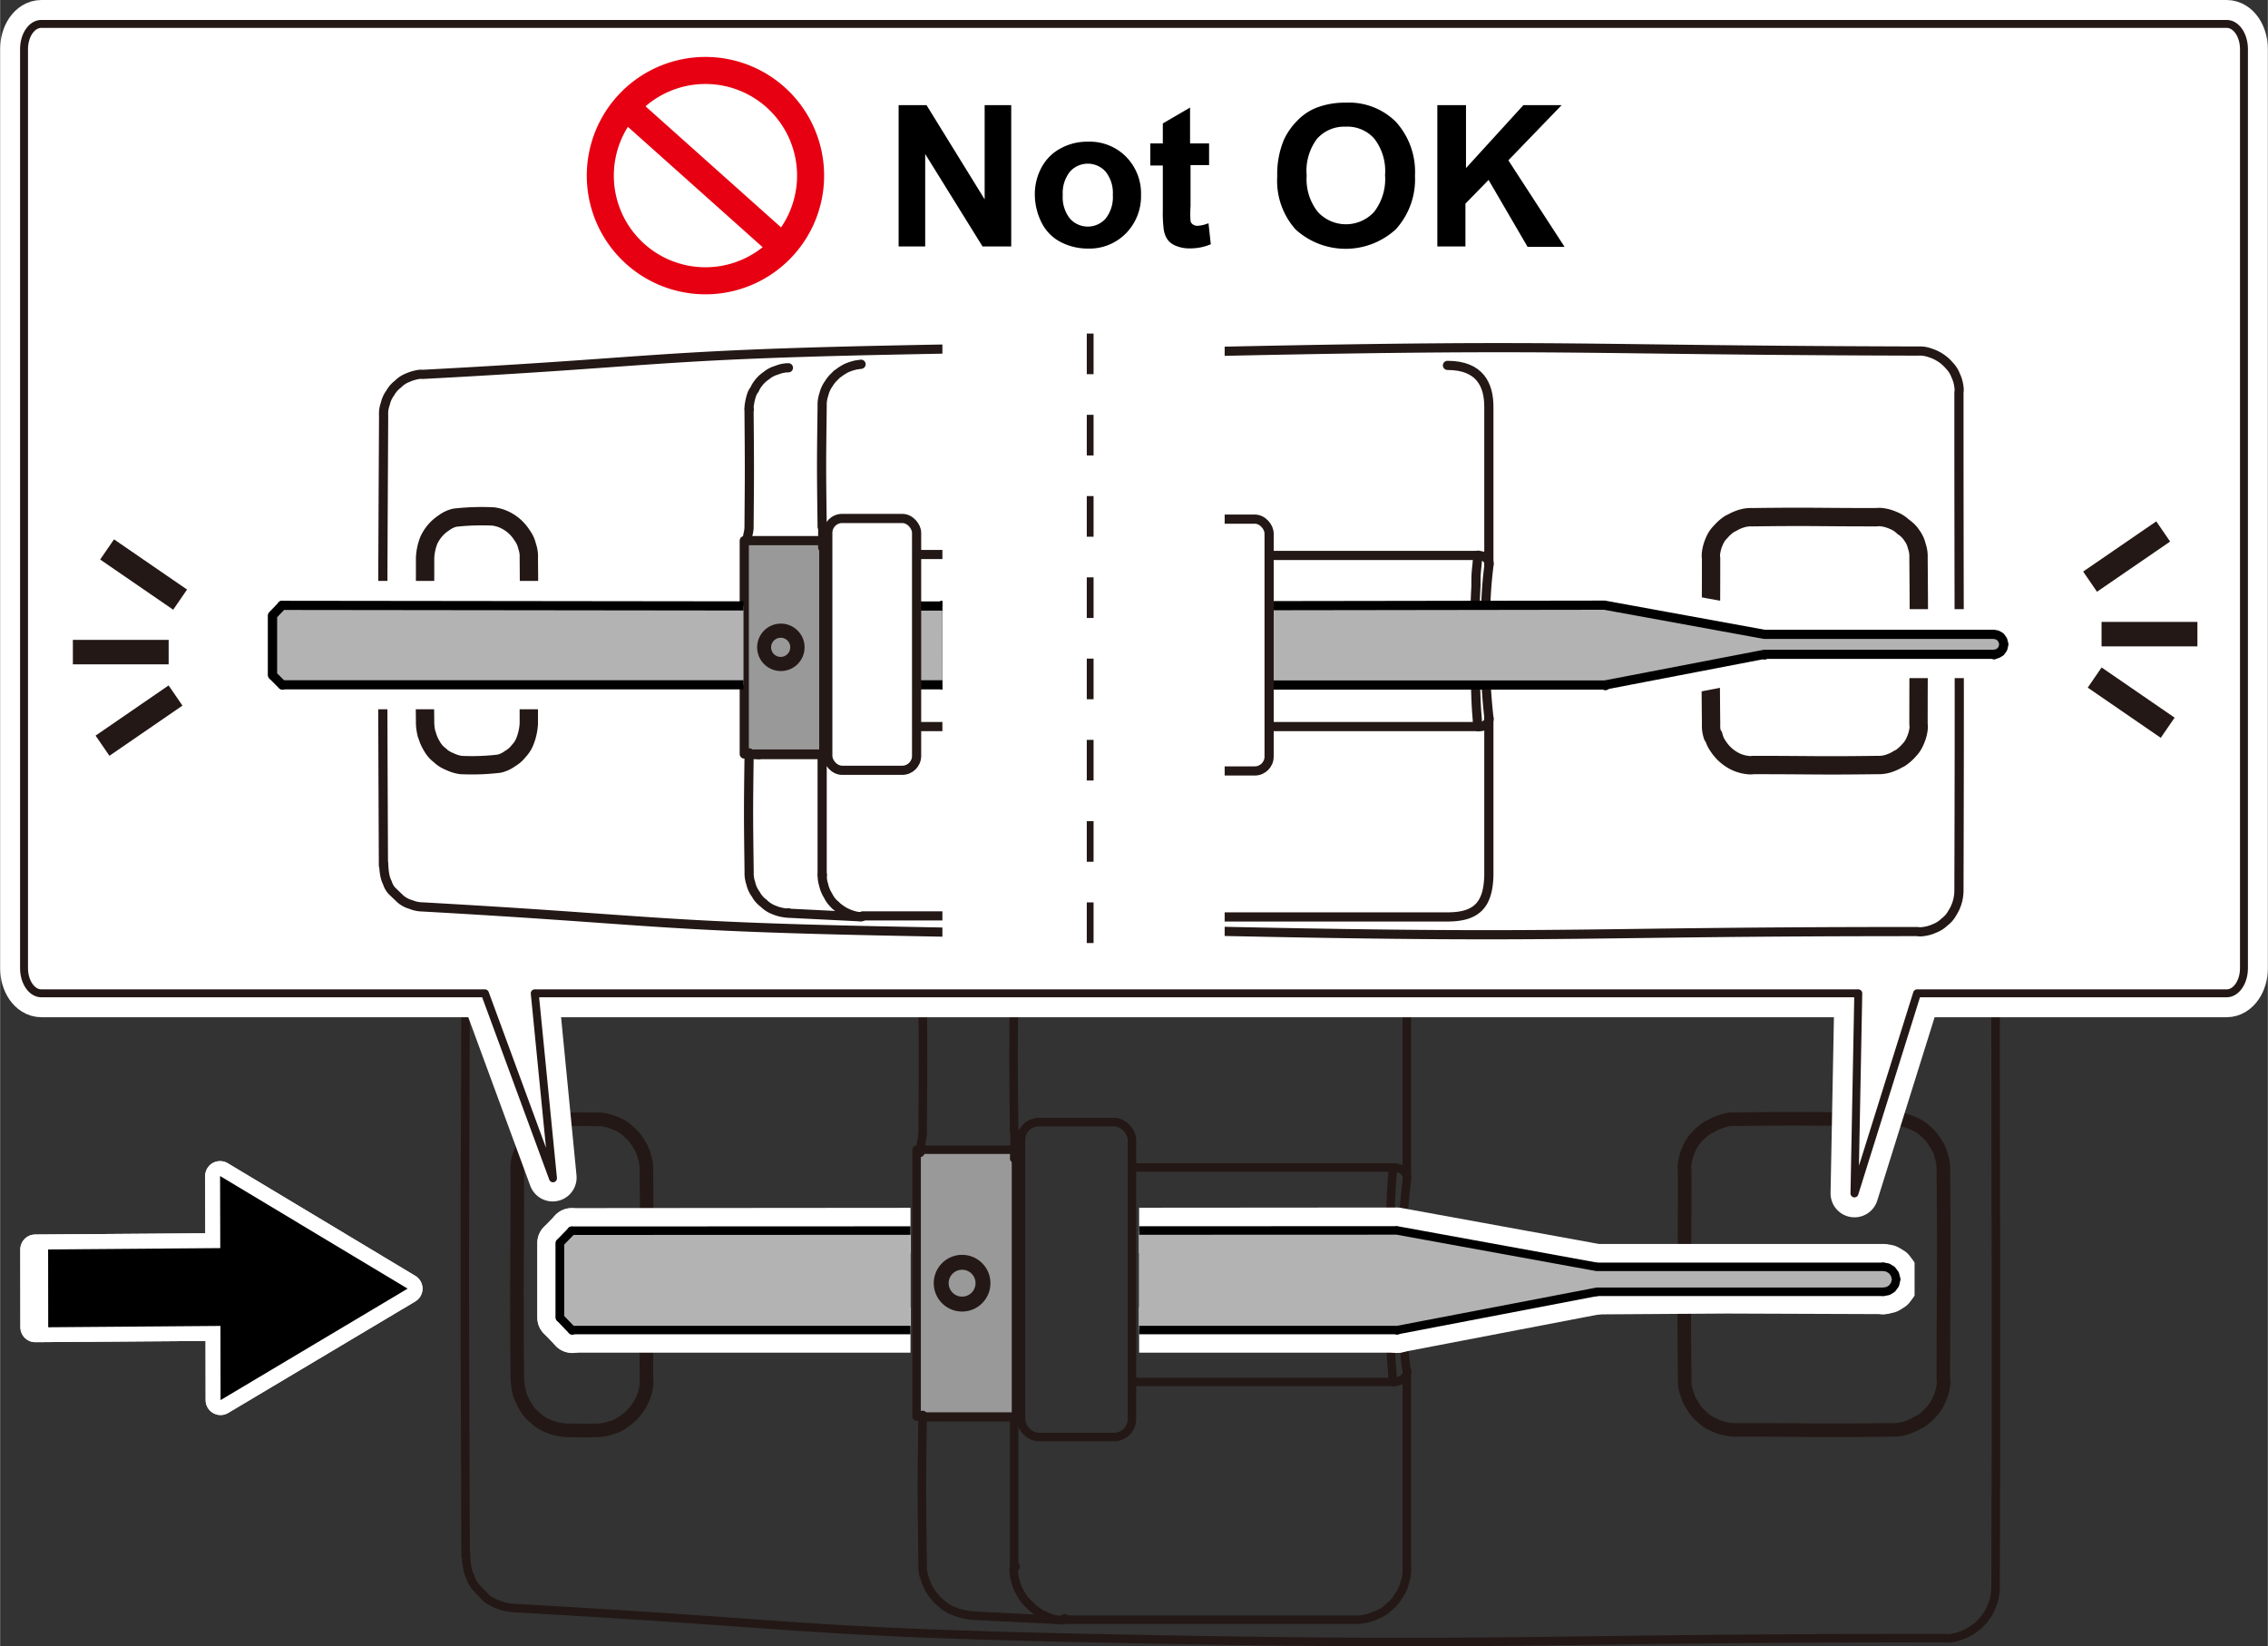 <svg xmlns="http://www.w3.org/2000/svg" xmlns:xlink="http://www.w3.org/1999/xlink" width="83.7mm" height="60.74mm" viewBox="0 0 237.25 172.19"><rect x="0" y="0" width="237.25" height="172.19" fill="#333333" stroke="none"/><defs><style>.cls-1,.cls-10,.cls-14,.cls-15,.cls-18,.cls-19,.cls-3,.cls-31,.cls-4,.cls-5{fill:none;}.cls-17,.cls-2{fill:#999;}.cls-12,.cls-17,.cls-18,.cls-19,.cls-2,.cls-25,.cls-3,.cls-31,.cls-4,.cls-5{stroke:#231815;}.cls-10,.cls-11,.cls-12,.cls-17,.cls-18,.cls-19,.cls-2,.cls-21,.cls-22,.cls-3,.cls-4,.cls-5,.cls-7,.cls-8{stroke-linecap:round;stroke-linejoin:round;}.cls-2,.cls-3,.cls-8{stroke-width:0.89px;}.cls-4{stroke-width:0.3px;}.cls-5{stroke-width:1.42px;}.cls-6{clip-path:url(#clip-path);}.cls-21,.cls-22,.cls-7,.cls-8{fill:#b3b3b3;}.cls-10,.cls-11,.cls-14,.cls-21,.cls-7{stroke:#fff;}.cls-7{stroke-width:4.73px;}.cls-22,.cls-8{stroke:#000;}.cls-9{clip-path:url(#clip-path-3);}.cls-10{stroke-width:3.12px;}.cls-11,.cls-12,.cls-25{fill:#fff;}.cls-11{stroke-width:5px;}.cls-12{stroke-width:0.83px;}.cls-13{opacity:0.6;}.cls-14{stroke-width:5.8px;}.cls-15{stroke:#e60012;stroke-width:2.83px;}.cls-16{clip-path:url(#clip-path-5);}.cls-17,.cls-18,.cls-22{stroke-width:0.96px;}.cls-19{stroke-width:1.92px;}.cls-20{clip-path:url(#clip-path-6);}.cls-21{stroke-width:5.12px;}.cls-23{clip-path:url(#clip-path-8);}.cls-24{clip-path:url(#clip-path-9);}.cls-25{stroke-miterlimit:10;stroke-width:2.56px;}.cls-26{clip-path:url(#clip-path-10);}.cls-27{clip-path:url(#clip-path-11);}.cls-28{clip-path:url(#clip-path-12);}.cls-29{clip-path:url(#clip-path-13);}.cls-30{clip-path:url(#clip-path-14);}.cls-31{stroke-width:0.71px;stroke-dasharray:4.25;}</style><clipPath id="clip-path"><rect class="cls-1" x="119.16" y="116.97" width="81.13" height="29.47"/></clipPath><clipPath id="clip-path-3"><rect class="cls-1" x="54.5" y="116.97" width="40.74" height="29.47"/></clipPath><clipPath id="clip-path-5"><rect class="cls-1" x="3.08" y="26.69" width="95.5" height="80.92"/></clipPath><clipPath id="clip-path-6"><rect class="cls-1" x="96.04" y="53.91" width="45.82" height="23.57"/></clipPath><clipPath id="clip-path-8"><rect class="cls-1" x="25.26" y="53.91" width="32.58" height="23.57"/></clipPath><clipPath id="clip-path-9"><rect class="cls-1" x="25.26" y="53.91" width="52.51" height="23.57"/></clipPath><clipPath id="clip-path-10"><rect class="cls-1" x="128.11" y="26.69" width="107.12" height="80.92"/></clipPath><clipPath id="clip-path-11"><rect class="cls-1" x="165.41" y="53.98" width="45.82" height="23.57"/></clipPath><clipPath id="clip-path-12"><rect class="cls-1" x="132.92" y="53.98" width="78.32" height="23.57"/></clipPath><clipPath id="clip-path-13"><rect class="cls-1" x="88.13" y="53.98" width="26.08" height="23.57"/></clipPath><clipPath id="clip-path-14"><rect class="cls-1" x="88.13" y="53.98" width="26.52" height="23.57"/></clipPath></defs><g id="レイヤー_1" data-name="レイヤー 1"><rect class="cls-2" x="95.88" y="120.26" width="10.4" height="27.91"/><path class="cls-3" d="M97.79,148.24l-.58,0a1.11,1.11,0,0,1-.36,0l-.24-.06"/><path class="cls-3" d="M96.51,148c-.1,7.77-.1,7.79,0,15.56a3.79,3.79,0,0,0,.22,1.53,5.29,5.29,0,0,0,1.66,2.56,3.75,3.75,0,0,0,1.3.83,5.44,5.44,0,0,0,1.5.43,1.17,1.17,0,0,0,.46.05"/><path class="cls-3" d="M96.51,103.07c.06,7.77.06,7.79,0,15.56a4.27,4.27,0,0,1-.13.77,9.25,9.25,0,0,0-.12,1.18"/><path class="cls-3" d="M106.09,118.44c-.09-7.88-.09-7.9,0-15.78a4.12,4.12,0,0,1,.22-1.53,4.36,4.36,0,0,1,.65-1.4,5,5,0,0,1,.84-1,2.11,2.11,0,0,1,.43-.36,5.35,5.35,0,0,1,.7-.47,4,4,0,0,1,.59-.29,4.63,4.63,0,0,1,.59-.21,2.83,2.83,0,0,1,.37-.09,4.22,4.22,0,0,1,.7-.1"/><path class="cls-3" d="M101.65,97.67a4,4,0,0,0-1.52.3,3.81,3.81,0,0,0-1.37.71,4.55,4.55,0,0,0-1.11,1.08,3.07,3.07,0,0,0-.41.71,2.4,2.4,0,0,0-.36.63,8.21,8.21,0,0,0-.36,1.5,1.48,1.48,0,0,0,0,.47"/><path class="cls-3" d="M107.8,167.94a3.86,3.86,0,0,1-1-1.2,4.37,4.37,0,0,1-.59-1.43,3.45,3.45,0,0,1-.16-1.31"/><path class="cls-3" d="M111.18,169.46l-.41,0a3.71,3.71,0,0,1-.66-.15,5.64,5.64,0,0,1-.86-.33,3.2,3.2,0,0,1-.57-.32,3,3,0,0,1-.45-.32,3.57,3.57,0,0,1-.43-.36"/><path class="cls-3" d="M147.17,164a3.82,3.82,0,0,1-.22,1.53,3.59,3.59,0,0,1-.65,1.4,3.79,3.79,0,0,1-1,1.17,3.7,3.7,0,0,1-1.31.83,5,5,0,0,1-1.49.44,2.93,2.93,0,0,1-.73.05c-21.26,0-23.75,0-30.38,0"/><path class="cls-3" d="M145.76,144.54a5.77,5.77,0,0,1-.11-.92c-.11-1.4-.11-1.4-.17-2.79-.07-2-.07-2-.1-3.93,0-2.23,0-2.23,0-4.47,0-1.12,0-1.12,0-2.23,0-2,0-2,.09-4,.06-1.46.06-1.46.16-2.92.05-.57.05-.57.13-1.14"/><path class="cls-3" d="M141.76,97.26a4.48,4.48,0,0,1,1.53.23,6.33,6.33,0,0,1,1.17.53c.11,0,.15,0,.23.12a5.5,5.5,0,0,1,1.17,1,3.7,3.7,0,0,1,.83,1.31,5.15,5.15,0,0,1,.44,1.49,1.79,1.79,0,0,1,0,.73"/><path class="cls-3" d="M147.17,143.42a.81.81,0,0,1,0,.27.34.34,0,0,1-.06.15,1.21,1.21,0,0,1-.27.32.81.81,0,0,1-.3.21.82.82,0,0,1-.31.11,1.13,1.13,0,0,1-.36.06"/><path class="cls-3" d="M147.17,123.25a.87.87,0,0,0,0-.28.34.34,0,0,0-.06-.15,1.44,1.44,0,0,0-.27-.33.93.93,0,0,0-.3-.2.82.82,0,0,0-.31-.11,1.13,1.13,0,0,0-.36-.06"/><path class="cls-3" d="M96.61,148.12l-.1-.09"/><path class="cls-3" d="M96.51,118.63l0,0"/><path class="cls-3" d="M111.18,97.2l-9.53.47v.09"/><path class="cls-3" d="M97.79,148.24l8.3,0,.14,0"/><path class="cls-3" d="M106.28,118.5l-.13-.12-.06,2.8"/><path class="cls-3" d="M111.38,169.27l-.2.19-9.53-.47"/><path class="cls-3" d="M106.09,164l.15-.14"/><path class="cls-3" d="M106.09,164V148.22"/><path class="cls-3" d="M106.24,102.81l-.15-.15"/><path class="cls-4" d="M111.38,97.39l-.2-.19"/><path class="cls-3" d="M141.76,97.26H110.83"/><path class="cls-3" d="M118.9,144.55h26.86"/><path class="cls-3" d="M145.76,122.12H118.9"/><path class="cls-3" d="M145.82,122.12h-.06"/><path class="cls-3" d="M147.17,164V143.42"/><path class="cls-3" d="M145.82,144.54h-.06"/><path class="cls-3" d="M147.17,102.68v20.57"/><path class="cls-3" d="M147.18,143.38c-.3-.88-.49-6.1-.44-11.65a57,57,0,0,1,.45-8.42"/><path class="cls-3" d="M49.82,166.07a2.85,2.85,0,0,1-.62-1.1c-.62-1.11-.41-3.56-.5-2.2-.11-29.43-.11-29.45,0-58.88a3.79,3.79,0,0,1,.22-1.53,5.58,5.58,0,0,1,1.66-2.57A3.7,3.7,0,0,1,51.89,99a6.06,6.06,0,0,1,1.5-.44,2.18,2.18,0,0,1,.44,0c30-1.57,30-2.51,60-3.14,44.71-.94,44.78-.11,89.54,0a4,4,0,0,1,1.57.23,3.6,3.6,0,0,1,1.39.64,3.64,3.64,0,0,1,1.16,1,3.87,3.87,0,0,1,.84,1.31,5,5,0,0,1,.43,1.5,2.48,2.48,0,0,1,0,.73c0,32.57.11,32.58,0,65.14a5.41,5.41,0,0,1-.86,2.94,5.39,5.39,0,0,1-2.33,2,5.17,5.17,0,0,1-1.48.43,2.42,2.42,0,0,1-.76,0c-44.76,0-44.83.94-89.54,0-30-.63-30-1.47-60-3.14a5.58,5.58,0,0,1-2.89-1Z"/><path class="cls-5" d="M54.32,145.59a.51.51,0,0,0,0,.13,6.3,6.3,0,0,0,.66,1.41,3.79,3.79,0,0,0,1,1.17,4,4,0,0,0,1.31.84,5.22,5.22,0,0,0,1.49.42,3,3,0,0,0,.74.05c1.35,0,1.37.07,2.72,0a4.63,4.63,0,0,0,1.54-.22,4,4,0,0,0,1.4-.65,5.39,5.39,0,0,0,2-2.33,4.87,4.87,0,0,0,.43-1.48,2.66,2.66,0,0,0,0-.75c0-10.85.1-10.86,0-21.7a4,4,0,0,0-.22-1.54,3.86,3.86,0,0,0-.65-1.41,3.82,3.82,0,0,0-1-1.17,3.88,3.88,0,0,0-1.3-.84,5.29,5.29,0,0,0-1.5-.42,2.52,2.52,0,0,0-.73,0,24.68,24.68,0,0,0-2.72,0,4.63,4.63,0,0,0-1.54.22,3.66,3.66,0,0,0-1.4.65,3.82,3.82,0,0,0-1.17,1,3.7,3.7,0,0,0-.83,1.31,4.88,4.88,0,0,0-.44,1.48,2.66,2.66,0,0,0,0,.75c0,10.85-.1,10.86,0,21.7a7.93,7.93,0,0,0,.19,1.41"/><path class="cls-5" d="M176.46,145.72a3.65,3.65,0,0,1-.22-1.54c-.11-10.84,0-10.85,0-21.7a2.34,2.34,0,0,1,0-.75,5.16,5.16,0,0,1,.42-1.48,4,4,0,0,1,.83-1.31,5.8,5.8,0,0,1,1.17-1c.1-.08.13-.06.25-.11a5.84,5.84,0,0,1,1.17-.54,4,4,0,0,1,1.53-.22c8.13-.1,8.14,0,16.28,0a2.56,2.56,0,0,1,.74,0,5.13,5.13,0,0,1,1.49.42,4,4,0,0,1,1.31.84,3.82,3.82,0,0,1,1,1.17,3.86,3.86,0,0,1,.65,1.41,4.17,4.17,0,0,1,.22,1.54c.1,10.87,0,10.88,0,21.76a2.25,2.25,0,0,1,0,.69,5.17,5.17,0,0,1-.43,1.48,4,4,0,0,1-.84,1.31,5.48,5.48,0,0,1-1.16,1c-.09.08-.13.06-.25.11a6,6,0,0,1-1.16.54,4.23,4.23,0,0,1-1.54.22c-8.13.1-8.14,0-16.28,0a2.59,2.59,0,0,1-.74-.05,5.13,5.13,0,0,1-1.49-.42,4,4,0,0,1-1.31-.84,3.82,3.82,0,0,1-1-1.17,3.69,3.69,0,0,1-.64-1.41"/><path class="cls-2" d="M103.16,134.21a2.52,2.52,0,1,1-2.51-2.51A2.52,2.52,0,0,1,103.16,134.21Z"/><path class="cls-2" d="M102.49,134.21a1.85,1.85,0,1,1-1.84-1.84A1.84,1.84,0,0,1,102.49,134.21Z"/><g class="cls-6"><g id="Actor_.2" data-name="Actor .2"><path class="cls-7" d="M197,135.11v-2.6"/><path class="cls-7" d="M167,132.52l0,2.62"/><path class="cls-7" d="M67.83,130l0,7.83"/><path class="cls-7" d="M69.18,139.16l0-6-.07-4.42"/><path class="cls-7" d="M146.16,139.15l0-5.92-.07-4.51"/><path class="cls-7" d="M69.13,128.73,67.83,130l0,3.38.06,4.45,1.31,1.29h77l20.86-4,13.58-.09,16.42.06.47-.09.4-.25.31-.42.13-.55-.14-.54-.32-.43-.44-.26-.43-.07-30,0-20.91-3.81Z"/></g></g><g class="cls-6"><g id="Actor_.2-2" data-name="Actor .2"><path class="cls-8" d="M197,135.11v-2.6"/><path class="cls-8" d="M167,132.52l0,2.62"/><path class="cls-8" d="M67.83,130l0,7.83"/><path class="cls-8" d="M69.18,139.16l0-6-.07-4.42"/><path class="cls-8" d="M146.16,139.15l0-5.92-.07-4.51"/><path class="cls-8" d="M69.13,128.73,67.83,130l0,3.38.06,4.45,1.31,1.29h77l20.86-4,30,0,.47-.09.4-.25.31-.42.13-.55-.14-.54-.32-.43-.44-.26-.43-.07-30,0-20.91-3.81Z"/></g></g><g class="cls-9"><g id="Actor_.2-3" data-name="Actor .2"><path class="cls-7" d="M180.5,135.11v-2.6"/><path class="cls-7" d="M152.17,132.52l0,2.62"/><path class="cls-7" d="M58.57,130l0,7.83"/><path class="cls-7" d="M59.85,139.16l0-6-.07-4.42"/><path class="cls-7" d="M132.5,139.15v-5.92l-.06-4.51"/><path class="cls-7" d="M59.8,128.73,58.57,130v3.38l0,4.45,1.24,1.29H132.5l19.69-4,12.82-.09,15.49.06.44-.09.38-.25.29-.42.12-.55-.13-.54-.3-.43-.42-.26-.4-.07-28.31,0-19.74-3.81Z"/></g></g><g class="cls-9"><g id="Actor_.2-4" data-name="Actor .2"><path class="cls-8" d="M180.5,135.11v-2.6"/><path class="cls-8" d="M152.17,132.52l0,2.62"/><path class="cls-8" d="M58.57,130l0,7.83"/><path class="cls-8" d="M59.85,139.16l0-6-.07-4.42"/><path class="cls-8" d="M132.5,139.15v-5.92l-.06-4.51"/><path class="cls-8" d="M59.8,128.73,58.57,130v3.38l0,4.45,1.24,1.29H132.5l19.69-4,28.31,0,.44-.09.38-.25.29-.42.12-.55-.13-.54-.3-.43-.42-.26-.4-.07-28.31,0-19.74-3.81Z"/></g></g><rect class="cls-3" x="106.8" y="117.37" width="11.61" height="32.94" rx="1.87"/><polygon class="cls-10" points="23.03 130.55 3.67 130.69 3.68 138.83 23.05 138.69 23.06 146.45 42.63 134.79 23.01 123.01 23.03 130.55"/><polygon class="cls-10" points="23.03 130.55 3.67 130.69 3.68 138.83 23.05 138.69 23.06 146.45 42.63 134.79 23.01 123.01 23.03 130.55"/><polygon points="23.03 130.55 5.02 130.69 5.03 138.83 23.05 138.69 23.06 146.45 42.63 134.79 23.01 123.01 23.03 130.55"/></g><g id="レイヤー_3" data-name="レイヤー 3"><path class="cls-11" d="M57.81,123.17,50.72,103.9H4.31c-1,0-1.81-1.18-1.81-2.63V5.14c0-1.46.81-2.64,1.81-2.64H232.94c1,0,1.81,1.18,1.81,2.64v96.13c0,1.45-.81,2.63-1.81,2.63H200.55L194,124.83l.4-20.93H55.93Z"/><path class="cls-12" d="M57.84,123.25,50.72,103.9H4.31c-1,0-1.81-1.18-1.81-2.63V5.14c0-1.46.81-2.64,1.81-2.64H232.94c1,0,1.81,1.18,1.81,2.64v96.13c0,1.45-.81,2.63-1.81,2.63H200.55L194,124.83l.4-20.93H55.93Z"/><path d="M94,25.78V11h2.92L103,20.85V11h2.78V25.78h-3l-6-9.67v9.67Z"/><path d="M108.25,20.26a5.84,5.84,0,0,1,.7-2.74,4.82,4.82,0,0,1,2-2,5.79,5.79,0,0,1,2.85-.7,5.35,5.35,0,0,1,4,1.58,5.47,5.47,0,0,1,1.56,4,5.53,5.53,0,0,1-1.57,4,5.35,5.35,0,0,1-4,1.6,6.15,6.15,0,0,1-2.81-.67,4.58,4.58,0,0,1-2-2A6.59,6.59,0,0,1,108.25,20.26Zm2.92.15a3.61,3.61,0,0,0,.75,2.45,2.5,2.5,0,0,0,3.74,0,3.63,3.63,0,0,0,.75-2.47,3.57,3.57,0,0,0-.75-2.43,2.5,2.5,0,0,0-3.74,0A3.61,3.61,0,0,0,111.17,20.41Z"/><path d="M126.48,15v2.27h-1.94v4.32a10.6,10.6,0,0,0,0,1.53.61.61,0,0,0,.25.36.8.8,0,0,0,.48.14,3.71,3.71,0,0,0,1.15-.27l.24,2.2a5.53,5.53,0,0,1-2.24.43,3.59,3.59,0,0,1-1.39-.26,1.94,1.94,0,0,1-.9-.67,2.46,2.46,0,0,1-.4-1.1,13.93,13.93,0,0,1-.09-2V17.31h-1.31V15h1.31V12.91l2.85-1.66V15Z"/><path d="M133.61,18.46a9.43,9.43,0,0,1,.68-3.8,7,7,0,0,1,1.38-2,5.78,5.78,0,0,1,1.91-1.34,8.19,8.19,0,0,1,3.2-.58,6.94,6.94,0,0,1,5.24,2,7.78,7.78,0,0,1,2,5.65A7.75,7.75,0,0,1,146,24a7.78,7.78,0,0,1-10.47,0A7.63,7.63,0,0,1,133.61,18.46Zm3.08-.1a5.5,5.5,0,0,0,1.17,3.81,4,4,0,0,0,5.88,0,5.62,5.62,0,0,0,1.15-3.86,5.53,5.53,0,0,0-1.12-3.8,3.75,3.75,0,0,0-3-1.26,3.8,3.8,0,0,0-3,1.27A5.58,5.58,0,0,0,136.69,18.36Z"/><path d="M150.36,25.78V11h3v6.58l6-6.58h4l-5.57,5.77,5.88,9.05h-3.87l-4.08-7-2.42,2.48v4.48Z"/><g class="cls-13"><path class="cls-14" d="M84.79,18.37a11,11,0,1,1-11-11A11,11,0,0,1,84.79,18.37Z"/><line class="cls-14" x1="65.71" y1="11.4" x2="81.82" y2="25.79"/></g><path class="cls-15" d="M84.79,18.37a11,11,0,1,1-11-11A11,11,0,0,1,84.79,18.37Z"/><line class="cls-15" x1="65.71" y1="11.4" x2="81.82" y2="25.79"/><g class="cls-16"><rect class="cls-17" x="77.85" y="56.55" width="8.32" height="22.32"/><path class="cls-18" d="M79.38,78.93a3.54,3.54,0,0,1-.46,0l-.29,0-.19,0"/><path class="cls-18" d="M78.36,78.76c-.08,6.21-.08,6.23,0,12.44a3.35,3.35,0,0,0,.18,1.22,2.94,2.94,0,0,0,.52,1.12,2.78,2.78,0,0,0,.81.93,3,3,0,0,0,1,.67,4.52,4.52,0,0,0,1.2.34.92.92,0,0,0,.37,0"/><path class="cls-18" d="M78.35,42.8c.05,6.22.05,6.23,0,12.44a3.47,3.47,0,0,1-.1.62,4,4,0,0,0-.09.69"/><path class="cls-18" d="M86,55.09c-.08-6.3-.08-6.32,0-12.62a3.32,3.32,0,0,1,.18-1.22,3.23,3.23,0,0,1,.52-1.13,3.56,3.56,0,0,1,.67-.8,1.17,1.17,0,0,1,.34-.29,4.24,4.24,0,0,1,.56-.38,2.56,2.56,0,0,1,.47-.23,4.34,4.34,0,0,1,.47-.16l.3-.08.56-.08"/><path class="cls-18" d="M82.47,38.47a3.21,3.21,0,0,0-1.22.25,2.92,2.92,0,0,0-1.09.57,3.46,3.46,0,0,0-.89.86,2.43,2.43,0,0,0-.33.57,2.15,2.15,0,0,0-.29.5,6,6,0,0,0-.28,1.2,1.22,1.22,0,0,0,0,.38"/><path class="cls-18" d="M87.39,94.68a3,3,0,0,1-.77-1,3.41,3.41,0,0,1-.47-1.15,2.64,2.64,0,0,1-.13-1"/><path class="cls-18" d="M90.19,95.86a3.08,3.08,0,0,1-.43,0,3.13,3.13,0,0,1-.53-.12,4.32,4.32,0,0,1-.68-.26,2.59,2.59,0,0,1-.46-.26,4.46,4.46,0,0,1-.7-.54"/><path class="cls-18" d="M118.87,91.51a3,3,0,0,1-.17,1.22,3.07,3.07,0,0,1-.52,1.13,3.15,3.15,0,0,1-.81.93,3,3,0,0,1-1.05.67,3.9,3.9,0,0,1-1.19.34,2.28,2.28,0,0,1-.59,0c-17,0-19,0-24.29,0"/><path class="cls-18" d="M117.75,76a6,6,0,0,1-.09-.74c-.09-1.11-.09-1.11-.14-2.22,0-1.57,0-1.57-.07-3.14,0-1.79,0-1.79,0-3.58,0-.89,0-.89,0-1.79,0-1.6,0-1.6.08-3.21,0-1.16,0-1.16.12-2.33a9,9,0,0,1,.11-.91"/><path class="cls-18" d="M114.54,38.15a3.43,3.43,0,0,1,1.23.18,4.57,4.57,0,0,1,.93.43c.09,0,.12,0,.19.09a4.65,4.65,0,0,1,.94.81,3,3,0,0,1,.66,1.05,4.31,4.31,0,0,1,.35,1.19,1.3,1.3,0,0,1,0,.59"/><path class="cls-18" d="M118.87,75.07a.38.38,0,0,1,0,.21.17.17,0,0,1,0,.12.78.78,0,0,1-.21.26.7.7,0,0,1-.24.17.92.92,0,0,1-.25.09,1.35,1.35,0,0,1-.29,0"/><path class="cls-18" d="M118.87,58.93a.45.45,0,0,0,0-.22.18.18,0,0,0,0-.12.89.89,0,0,0-.21-.26,1.15,1.15,0,0,0-.49-.25.7.7,0,0,0-.29,0"/><path class="cls-18" d="M78.44,78.83l-.08-.07"/><path class="cls-18" d="M79.38,78.93l6.64,0,.11,0"/><path class="cls-18" d="M86.17,55.14l-.11-.1,0,2.24"/><path class="cls-18" d="M90.09,95.9l-7.62-.38"/><path class="cls-18" d="M86,91.52V78.9"/><path class="cls-18" d="M96.27,76l21.48,0"/><path class="cls-18" d="M117.75,58H96.27"/><path class="cls-18" d="M117.79,58h0"/><path class="cls-18" d="M118.87,91.51V75.07"/><path class="cls-18" d="M117.79,76h0"/><path class="cls-18" d="M118.87,42.49V58.93"/><path class="cls-18" d="M118.88,75a63,63,0,0,1-.35-9.32,45.66,45.66,0,0,1,.36-6.73"/><path class="cls-18" d="M41,93.19a2.25,2.25,0,0,1-.5-.89c-.49-.88-.33-2.84-.4-1.76C40,67,40,67,40.12,43.46a3,3,0,0,1,.18-1.23,2.92,2.92,0,0,1,.51-1.12,3,3,0,0,1,.82-.94,2.84,2.84,0,0,1,1-.66,4.75,4.75,0,0,1,1.2-.35,1.38,1.38,0,0,1,.35,0c24-1.26,24-2,48-2.52,35.76-.75,35.81-.09,71.62,0a3.15,3.15,0,0,1,1.25.19,2.88,2.88,0,0,1,1.11.51,4.34,4.34,0,0,1,1.6,1.86,3.9,3.9,0,0,1,.34,1.19,1.89,1.89,0,0,1,0,.59c0,26.05.08,26.05,0,52.09a3.07,3.07,0,0,1-.18,1.24,3.16,3.16,0,0,1-.51,1.12,4.5,4.5,0,0,1-1.86,1.6,4.29,4.29,0,0,1-1.19.34,2,2,0,0,1-.6,0c-35.81,0-35.86.75-71.62,0-24-.5-24-1.17-48-2.51A3.12,3.12,0,0,1,43,94.62a2.89,2.89,0,0,1-1.1-.57Z"/><path class="cls-19" d="M44.62,76.8a5.6,5.6,0,0,1-.16-1.12c-.08-8.68,0-8.68,0-17.36a5.87,5.87,0,0,1,.38-1.78,4.34,4.34,0,0,1,1.6-1.86,3,3,0,0,1,1.13-.53,25.17,25.17,0,0,1,4-.13,3.9,3.9,0,0,1,1.19.34A4.34,4.34,0,0,1,54.61,56a3,3,0,0,1,.52,1.13,3.17,3.17,0,0,1,.18,1.23c.08,8.67,0,8.68,0,17.36a6,6,0,0,1-.39,1.78,3.11,3.11,0,0,1-.66,1.05,3.15,3.15,0,0,1-.93.81,3.06,3.06,0,0,1-1.13.52,24.27,24.27,0,0,1-4,.14A4.13,4.13,0,0,1,47,79.64,3,3,0,0,1,46,79a3,3,0,0,1-.82-.94,4.58,4.58,0,0,1-.53-1.23"/><path class="cls-19" d="M142.3,76.91a3.2,3.2,0,0,1-.18-1.23c-.09-8.68,0-8.68,0-17.36a2,2,0,0,1,0-.6,4.13,4.13,0,0,1,.34-1.18,2.9,2.9,0,0,1,.67-1,4.3,4.3,0,0,1,.93-.81c.08-.07.1,0,.2-.1a5.9,5.9,0,0,1,.93-.43,3.63,3.63,0,0,1,1.23-.18c6.5-.07,6.51,0,13,0a1.89,1.89,0,0,1,.59.05,3.9,3.9,0,0,1,1.19.34,3,3,0,0,1,1.05.67,3.15,3.15,0,0,1,.81.93,3,3,0,0,1,.53,1.13,3.16,3.16,0,0,1,.17,1.23c.08,8.69,0,8.7,0,17.4a1.64,1.64,0,0,1,0,.55,3.91,3.91,0,0,1-.35,1.19,3.11,3.11,0,0,1-.66,1.05,4.4,4.4,0,0,1-.94.81c-.07.06-.09.05-.19.09a4.83,4.83,0,0,1-.93.43,3.4,3.4,0,0,1-1.23.18c-6.5.08-6.51,0-13,0a1.91,1.91,0,0,1-.59,0,4.27,4.27,0,0,1-1.2-.34,3.1,3.1,0,0,1-1-.67,3,3,0,0,1-.82-.94,2.92,2.92,0,0,1-.51-1.12"/><path class="cls-17" d="M83.68,67.71a2,2,0,1,1-2-2A2,2,0,0,1,83.68,67.71Z"/><path class="cls-17" d="M83.14,67.71a1.48,1.48,0,1,1-1.48-1.48A1.47,1.47,0,0,1,83.14,67.71Z"/><g class="cls-20"><g id="Actor_.2-5" data-name="Actor .2"><path class="cls-21" d="M139.25,68.42V66.34"/><path class="cls-21" d="M115.24,66.35v2.09"/><path class="cls-21" d="M35.92,64.37l0,6.26"/><path class="cls-21" d="M37,71.66v-4.8L37,63.32"/><path class="cls-21" d="M98.57,71.65V66.92l0-3.61"/><path class="cls-21" d="M37,63.32l-1,1.05v2.7L36,70.63l1,1H98.57l16.68-3.21,10.87-.06,13.13,0,.37-.07.32-.2.25-.34.1-.44-.11-.43-.26-.35-.35-.2-.34,0h-24l-16.73-3Z"/></g></g><g class="cls-20"><g id="Actor_.2-6" data-name="Actor .2"><path class="cls-22" d="M139.25,68.42V66.34"/><path class="cls-22" d="M115.24,66.35v2.09"/><path class="cls-22" d="M35.92,64.37l0,6.26"/><path class="cls-22" d="M37,71.66v-4.8L37,63.32"/><path class="cls-22" d="M98.57,71.65V66.92l0-3.61"/><path class="cls-22" d="M37,63.32l-1,1.05v2.7L36,70.63l1,1H98.57l16.68-3.21,24,0,.37-.07.32-.2.25-.34.1-.44-.11-.43-.26-.35-.35-.2-.34,0h-24l-16.73-3Z"/></g></g><g class="cls-23"><g id="Actor_.2-7" data-name="Actor .2"><path class="cls-21" d="M126,68.42V66.34"/><path class="cls-21" d="M103.37,66.35l0,2.09"/><path class="cls-21" d="M28.52,64.37l0,6.26"/><path class="cls-21" d="M29.54,71.66v-4.8l-.05-3.54"/><path class="cls-21" d="M87.64,71.65l0-4.73-.06-3.61"/><path class="cls-21" d="M29.5,63.32l-1,1.05v2.7l0,3.56,1,1h58.1l15.75-3.21,10.25-.06,12.39,0,.36-.07.3-.2.23-.34.1-.44-.11-.43-.24-.35-.33-.2-.33,0H103.37l-15.78-3Z"/></g></g><g class="cls-24"><g id="Actor_.2-8" data-name="Actor .2"><path class="cls-22" d="M126,68.42V66.34"/><path class="cls-22" d="M103.37,66.35l0,2.09"/><path class="cls-22" d="M28.52,64.37l0,6.26"/><path class="cls-22" d="M29.54,71.66v-4.8l-.05-3.54"/><path class="cls-22" d="M87.64,71.65l0-4.73-.06-3.61"/><path class="cls-22" d="M29.5,63.32l-1,1.05v2.7l0,3.56,1,1h58.1l15.75-3.21,22.64,0,.36-.07.3-.2.23-.34.1-.44-.11-.43-.24-.35-.33-.2-.33,0H103.37l-15.78-3Z"/></g></g><rect class="cls-18" x="86.59" y="54.23" width="9.29" height="26.34" rx="1.5"/><line class="cls-25" x1="18.83" y1="62.72" x2="11.19" y2="57.47"/><line class="cls-25" x1="10.71" y1="78" x2="18.35" y2="72.75"/><line class="cls-25" x1="17.63" y1="68.21" x2="7.61" y2="68.21"/></g><g class="cls-26"><rect class="cls-17" x="114.73" y="56.61" width="8.32" height="22.32"/><path class="cls-18" d="M115.24,79c-.09,6.21-.09,6,0,12.26.1,2.19.51,4.09,3.75,4.28l6.82.17"/><path class="cls-18" d="M115.23,42.86c0,6.22,0,6.24,0,12.45a3.37,3.37,0,0,1-.1.61,3.33,3.33,0,0,0-.07.54"/><path class="cls-18" d="M122.9,55.16c-.08-6.3-.08-6.32,0-12.62-.06-2.7,1.56-4.37,4.07-4.37"/><path class="cls-18" d="M119.35,38.54c-3.22.09-4.08,2.49-4.12,4.32"/><path class="cls-18" d="M154.63,76a3.65,3.65,0,0,1-.09-.74c-.09-1.12-.09-1.12-.14-2.23-.05-1.57-.05-1.57-.08-3.14,0-1.79,0-1.79,0-3.58,0-.89,0-.89,0-1.78,0-1.61,0-1.61.08-3.21,0-1.17,0-1.17.12-2.34a9,9,0,0,1,.11-.91"/><path class="cls-18" d="M155.75,75.14a.39.39,0,0,1,0,.21.18.18,0,0,1-.05.12.89.89,0,0,1-.21.26.67.67,0,0,1-.24.16.69.69,0,0,1-.25.1,1.35,1.35,0,0,1-.29,0"/><path class="cls-18" d="M155.75,59a.43.43,0,0,0,0-.22.18.18,0,0,0-.05-.12.78.78,0,0,0-.21-.26.67.67,0,0,0-.24-.16.69.69,0,0,0-.25-.1,1.35,1.35,0,0,0-.29,0"/><path class="cls-18" d="M115.47,79l7.43,0,.11,0"/><path class="cls-18" d="M123.05,55.21l-.11-.1,0,2.24"/><path class="cls-18" d="M133.15,76h21.48"/><path class="cls-18" d="M154.63,58.1H133.15"/><path class="cls-18" d="M154.67,58.1h0"/><path class="cls-18" d="M155.75,75.14V91.58c-.08,3.09-1.29,4.33-4.33,4.33H127.13a4,4,0,0,1-4.23-4.32V79"/><path class="cls-18" d="M154.67,76h0"/><path class="cls-18" d="M155.76,75.11a63.08,63.08,0,0,1-.35-9.33,45.89,45.89,0,0,1,.36-6.73"/><path class="cls-18" d="M77.9,93.25a2.21,2.21,0,0,1-.5-.88c-.49-.89-.33-2.85-.4-1.76-.09-23.54-.09-23.55,0-47.09a3,3,0,0,1,.17-1.22,3.07,3.07,0,0,1,.52-1.13,3.15,3.15,0,0,1,.81-.93,3,3,0,0,1,1-.66,4.75,4.75,0,0,1,1.2-.35,2.09,2.09,0,0,1,.35,0c24-1.26,24-2,48-2.51,35.76-.75,35.81-.09,71.61,0a3.17,3.17,0,0,1,1.26.19,4.31,4.31,0,0,1,2,1.32,3,3,0,0,1,.67,1.05,3.82,3.82,0,0,1,.34,1.19,1.89,1.89,0,0,1,0,.59c0,26,.08,26,0,52.09a4.36,4.36,0,0,1-.7,2.36,2.88,2.88,0,0,1-.81.93,3,3,0,0,1-1.05.67,3.82,3.82,0,0,1-1.18.33,1.78,1.78,0,0,1-.61,0c-35.8,0-35.85.75-71.61,0-24-.5-24-1.18-48-2.51a3.12,3.12,0,0,1-1.21-.25,2.92,2.92,0,0,1-1.1-.58Z"/><path class="cls-19" d="M81.5,76.87A4.72,4.72,0,0,0,82,78.1a3,3,0,0,0,.82.93,3.12,3.12,0,0,0,1,.68,4,4,0,0,0,1.19.33,25.33,25.33,0,0,0,4-.13,3.1,3.1,0,0,0,1.12-.52,3,3,0,0,0,.94-.82,3.07,3.07,0,0,0,.66-1,6.05,6.05,0,0,0,.39-1.79c0-8.68.08-8.68,0-17.36A3.2,3.2,0,0,0,92,57.15,2.94,2.94,0,0,0,91.49,56a3,3,0,0,0-.81-.93,3.17,3.17,0,0,0-1.05-.68,4.2,4.2,0,0,0-1.19-.34,26.52,26.52,0,0,0-4,.14,3.15,3.15,0,0,0-1.13.52,3,3,0,0,0-.93.82,2.86,2.86,0,0,0-.67,1,5.69,5.69,0,0,0-.38,1.78c0,8.68-.08,8.69,0,17.36a5.69,5.69,0,0,0,.16,1.13"/><path class="cls-19" d="M179.18,77a3.22,3.22,0,0,1-.18-1.24c-.09-8.67,0-8.68,0-17.36a1.94,1.94,0,0,1,0-.59,4.29,4.29,0,0,1,.34-1.19,2.86,2.86,0,0,1,.67-1,4.34,4.34,0,0,1,.93-.82.61.61,0,0,1,.2-.09,4.57,4.57,0,0,1,.93-.43,3.38,3.38,0,0,1,1.22-.18c6.51-.08,6.52,0,13,0a2.28,2.28,0,0,1,.59,0,4.2,4.2,0,0,1,1.19.34,3.17,3.17,0,0,1,1.05.68A3,3,0,0,1,200,56a2.94,2.94,0,0,1,.52,1.12,3.2,3.2,0,0,1,.18,1.23c.08,8.7,0,8.71,0,17.41a2,2,0,0,1,0,.55,4.31,4.31,0,0,1-.35,1.19,3.07,3.07,0,0,1-.66,1,4.65,4.65,0,0,1-.94.82c-.07.06-.1,0-.19.09a4.83,4.83,0,0,1-.93.43,3.4,3.4,0,0,1-1.23.18c-6.5.08-6.51,0-13,0a1.85,1.85,0,0,1-.58,0,4,4,0,0,1-1.2-.33,4.46,4.46,0,0,1-1.86-1.61,3,3,0,0,1-.51-1.12"/><path class="cls-17" d="M120.55,67.77a2,2,0,1,1-2-2A2,2,0,0,1,120.55,67.77Z"/><path class="cls-17" d="M120,67.77a1.48,1.48,0,1,1-1.48-1.48A1.48,1.48,0,0,1,120,67.77Z"/><g class="cls-27"><g id="Actor_.2-9" data-name="Actor .2"><path class="cls-21" d="M208.62,68.49V66.41"/><path class="cls-21" d="M184.61,66.42l0,2.09"/><path class="cls-21" d="M105.3,64.43l0,6.26"/><path class="cls-21" d="M106.38,71.73V66.92l0-3.53"/><path class="cls-21" d="M167.94,71.72V67l0-3.61"/><path class="cls-21" d="M106.34,63.39l-1,1,0,2.71,0,3.55,1,1h61.56l16.69-3.21,10.86-.07,13.13,0,.37-.07.33-.2.24-.34.1-.44-.11-.43-.25-.35-.35-.2-.35-.06-24,0-16.72-3.05Z"/></g></g><g class="cls-28"><g id="Actor_.2-10" data-name="Actor .2"><path class="cls-22" d="M208.62,68.49V66.41"/><path class="cls-22" d="M184.61,66.42l0,2.09"/><path class="cls-22" d="M105.3,64.43l0,6.26"/><path class="cls-22" d="M106.38,71.73V66.92l0-3.53"/><path class="cls-22" d="M167.94,71.72V67l0-3.61"/><path class="cls-22" d="M106.34,63.39l-1,1,0,2.71,0,3.55,1,1h61.56l16.69-3.21,24,0,.37-.07.33-.2.24-.34.1-.44-.11-.43-.25-.35-.35-.2-.35-.06-24,0-16.72-3.05Z"/></g></g><g class="cls-29"><g id="Actor_.2-11" data-name="Actor .2"><path class="cls-21" d="M188.91,68.49V66.41"/><path class="cls-21" d="M166.25,66.42v2.09"/><path class="cls-21" d="M91.39,64.43l0,6.26"/><path class="cls-21" d="M92.42,71.73V66.92l-.05-3.53"/><path class="cls-21" d="M150.52,71.72V67l-.05-3.61"/><path class="cls-21" d="M92.38,63.39l-1,1v2.71l.05,3.55,1,1h58.1l15.74-3.21,10.26-.07,12.39,0,.35-.07.31-.2.23-.34.09-.44-.1-.43-.24-.35-.33-.2-.33-.06-22.64,0-15.78-3.05Z"/></g></g><g class="cls-30"><g id="Actor_.2-12" data-name="Actor .2"><path class="cls-22" d="M188.91,68.49V66.41"/><path class="cls-22" d="M166.25,66.42v2.09"/><path class="cls-22" d="M91.39,64.43l0,6.26"/><path class="cls-22" d="M92.42,71.73V66.92l-.05-3.53"/><path class="cls-22" d="M150.52,71.72V67l-.05-3.61"/><path class="cls-22" d="M92.38,63.39l-1,1v2.71l.05,3.55,1,1h58.1l15.74-3.21,22.65,0,.35-.07.31-.2.23-.34.09-.44-.1-.43-.24-.35-.33-.2-.33-.06-22.64,0-15.78-3.05Z"/></g></g><rect class="cls-18" x="123.47" y="54.3" width="9.29" height="26.34" rx="1.5"/><line class="cls-25" x1="218.65" y1="60.84" x2="226.3" y2="55.59"/><line class="cls-25" x1="226.77" y1="76.12" x2="219.13" y2="70.87"/><line class="cls-25" x1="219.85" y1="66.33" x2="229.88" y2="66.33"/><path class="cls-18" d="M151.42,38.22c3.41,0,4.33,2.05,4.33,4.33V59"/></g><line class="cls-31" x1="114.04" y1="34.89" x2="114.04" y2="100.31"/></g></svg>